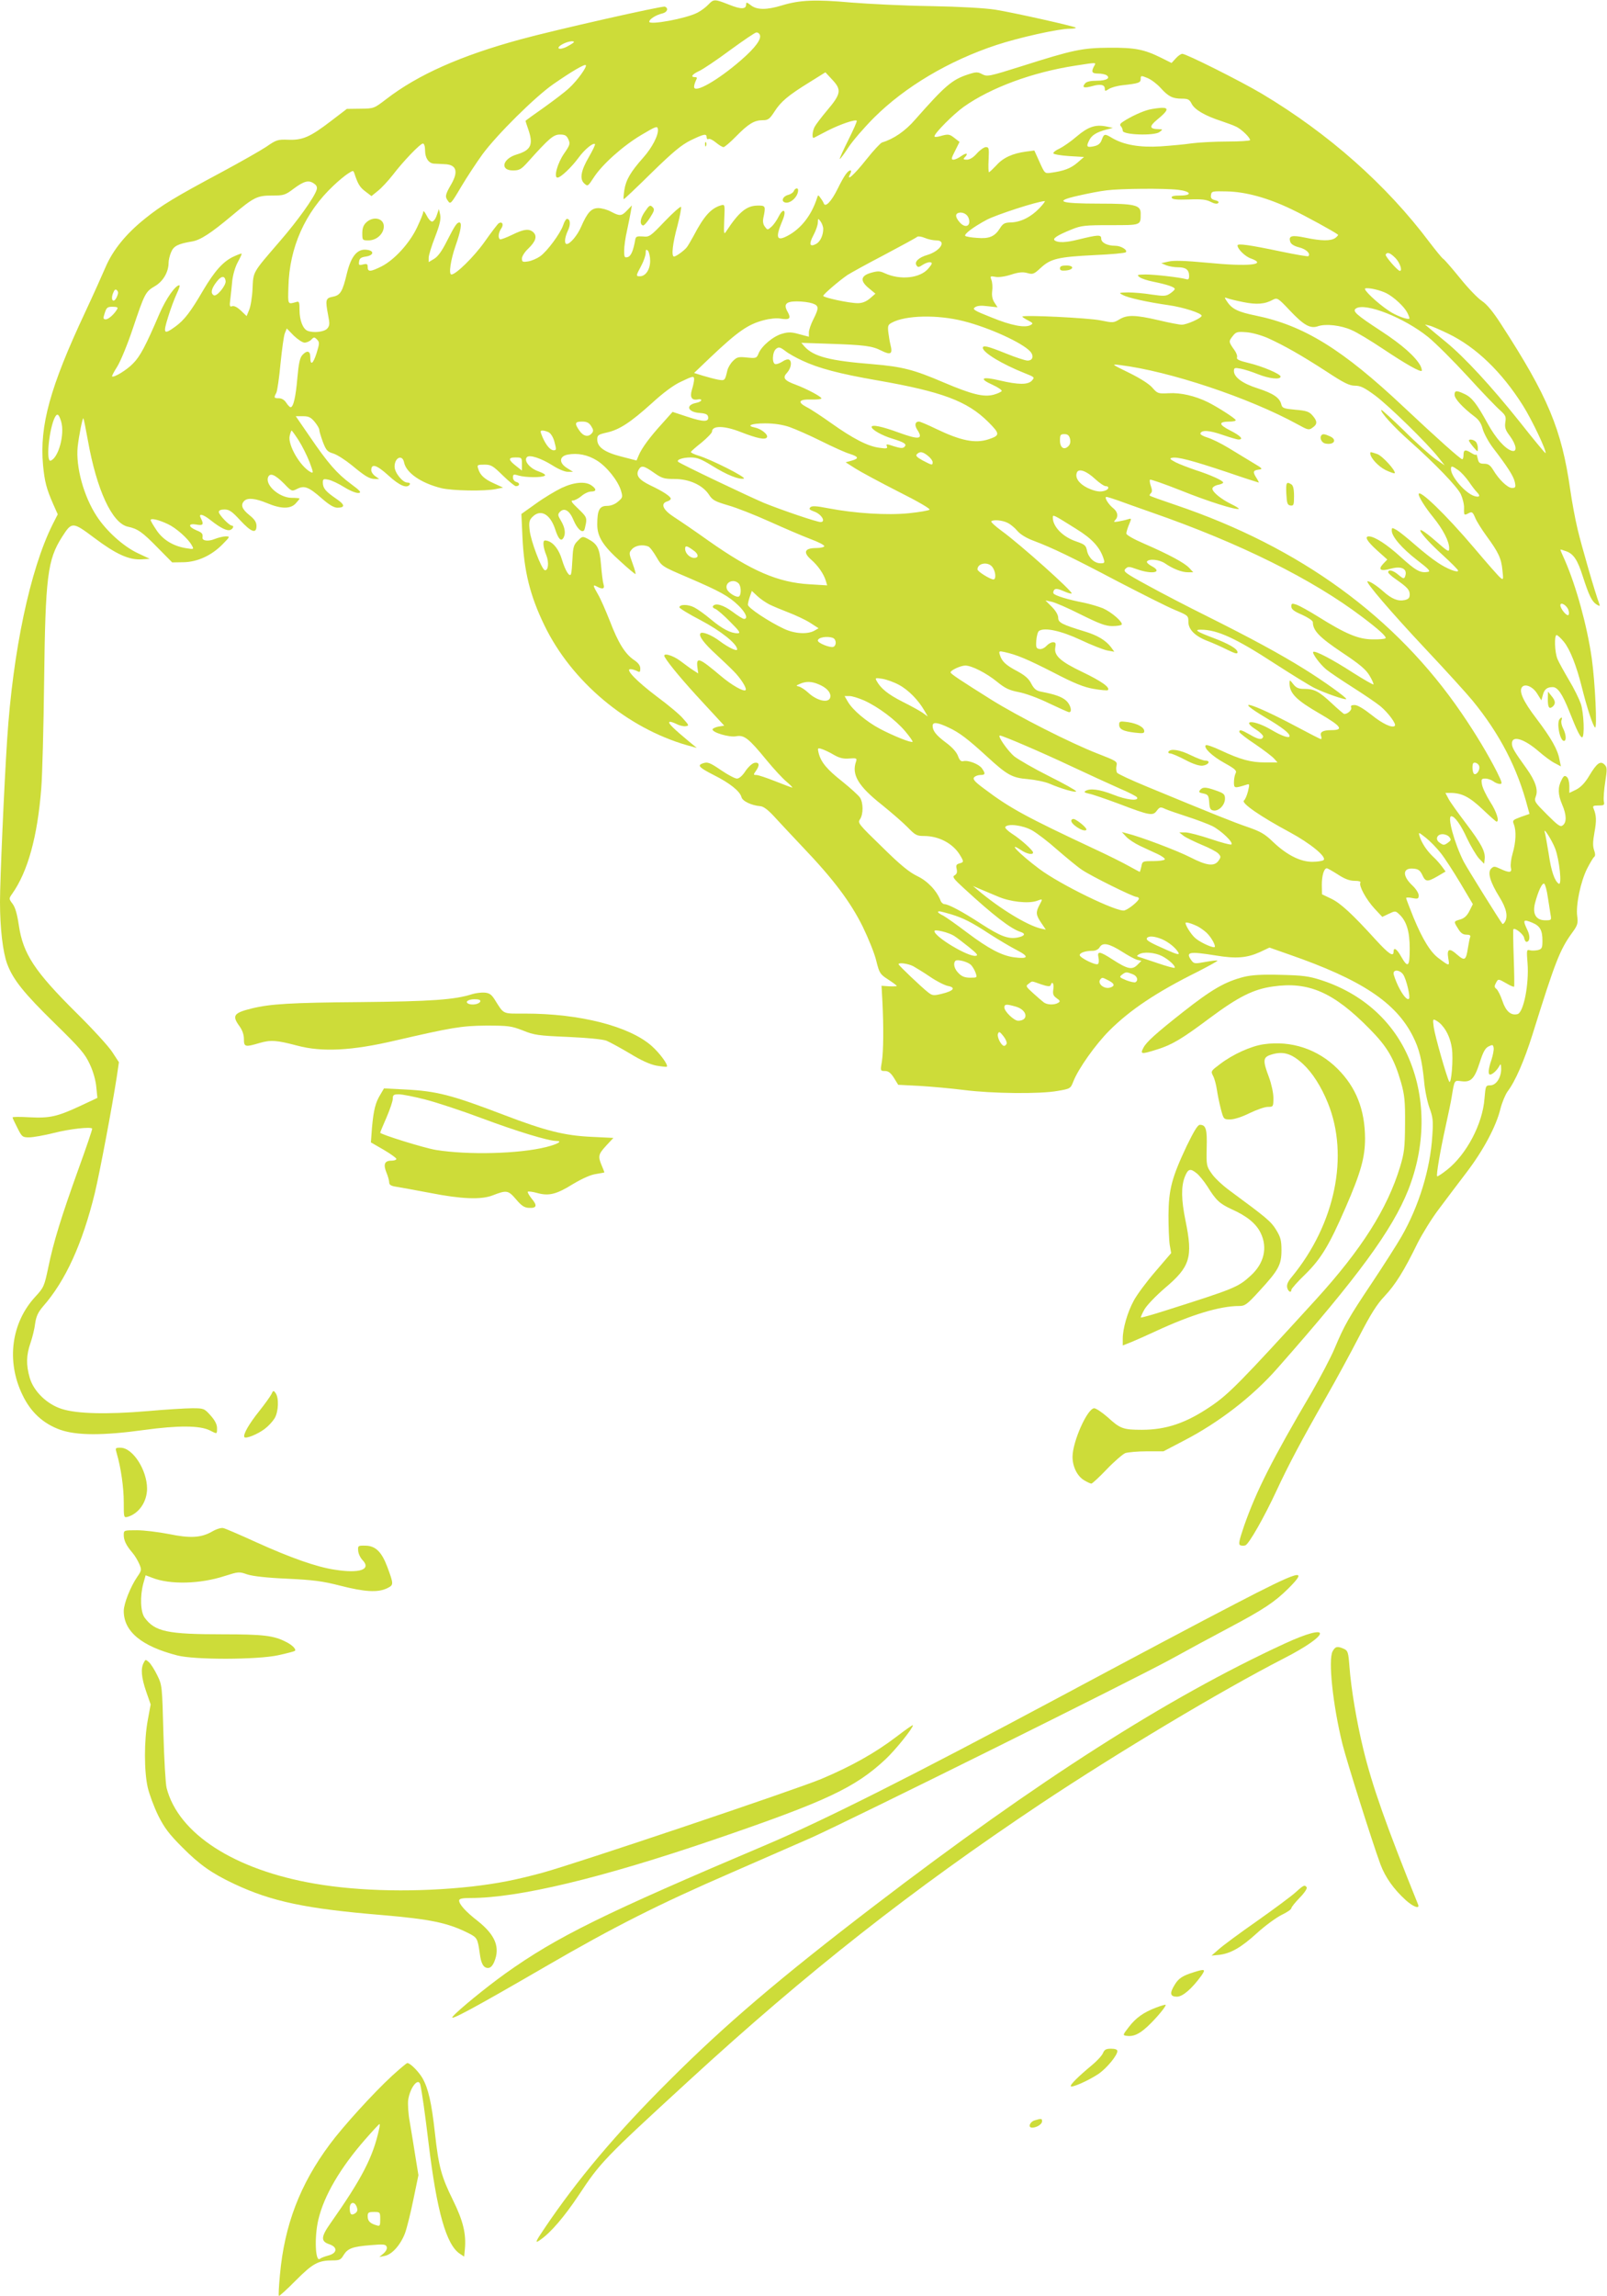 <?xml version="1.0" standalone="no"?>
<!DOCTYPE svg PUBLIC "-//W3C//DTD SVG 20010904//EN"
 "http://www.w3.org/TR/2001/REC-SVG-20010904/DTD/svg10.dtd">
<svg version="1.0" xmlns="http://www.w3.org/2000/svg"
 width="896pt" height="1280pt" viewBox="0 0 896 1280"
 preserveAspectRatio="xMidYMid meet">
<g transform="translate(0,1280) scale(0.1,-0.1)"
fill="#cddc39" stroke="none">
<path d="M3949 12774 c-13 -14 -41 -35 -61 -45 -64 -33 -268 -70 -268 -50 0
14 38 38 73 46 28 7 36 29 14 38 -15 5 -617 -131 -803 -182 -335 -91 -575
-198 -751 -334 -68 -52 -68 -52 -143 -53 l-76 -1 -89 -68 c-116 -89 -158 -107
-238 -104 -58 2 -66 0 -122 -39 -33 -22 -146 -86 -250 -142 -256 -137 -333
-183 -427 -259 -105 -84 -178 -174 -219 -269 -18 -42 -69 -156 -114 -252 -196
-418 -255 -632 -235 -853 9 -93 19 -131 57 -218 l25 -56 -30 -59 c-124 -250
-220 -702 -252 -1194 -17 -259 -40 -789 -40 -907 0 -148 16 -281 40 -346 33
-88 93 -163 266 -332 142 -139 168 -169 195 -228 19 -40 33 -91 36 -127 l6
-60 -96 -45 c-127 -59 -169 -69 -283 -63 -52 3 -94 3 -94 -1 0 -3 12 -29 27
-58 25 -50 28 -53 65 -53 22 0 84 11 140 25 86 22 203 35 212 24 2 -2 -32
-103 -76 -224 -97 -270 -140 -409 -169 -551 -22 -104 -25 -111 -71 -161 -135
-145 -164 -360 -73 -548 46 -97 116 -161 211 -195 92 -32 236 -33 468 -1 190
26 310 25 365 -2 43 -22 41 -22 41 13 0 20 -12 43 -36 70 -35 39 -38 40 -102
40 -36 0 -149 -7 -251 -16 -224 -19 -391 -15 -476 12 -83 26 -157 98 -179 173
-21 72 -20 126 4 195 11 32 23 81 26 109 6 40 16 62 45 96 124 141 219 349
288 632 28 118 95 472 122 646 l12 82 -38 58 c-21 32 -109 128 -196 214 -237
235 -300 331 -324 491 -9 61 -20 101 -35 120 -21 28 -21 29 -2 56 87 123 141
318 162 587 6 72 13 339 16 595 7 587 19 680 100 807 55 86 58 86 182 -7 120
-90 192 -122 261 -118 l46 3 -68 32 c-80 38 -174 123 -228 206 -73 112 -117
275 -106 386 7 62 27 164 32 159 2 -2 13 -57 25 -123 49 -276 135 -462 223
-481 54 -11 81 -30 165 -116 l82 -83 62 1 c78 1 157 37 219 100 42 43 43 44
17 44 -14 0 -42 -7 -62 -15 -34 -14 -69 -10 -67 8 3 22 -2 28 -34 41 -47 20
-47 40 0 32 37 -7 43 0 25 35 -16 30 11 24 56 -12 53 -42 90 -60 108 -53 16 6
22 24 9 24 -15 0 -73 61 -73 76 0 9 11 14 32 14 26 0 42 -11 87 -60 62 -67 91
-77 91 -32 0 21 -10 37 -40 61 -41 33 -50 57 -28 79 19 19 63 14 128 -13 76
-32 129 -33 158 -2 12 13 22 25 22 28 0 2 -20 4 -45 4 -66 1 -145 68 -131 113
10 29 38 18 90 -34 42 -44 43 -44 73 -29 40 20 64 11 138 -54 40 -35 67 -51
86 -51 45 0 43 17 -8 51 -58 40 -72 57 -73 88 0 21 3 23 31 17 17 -3 57 -22
89 -42 32 -20 68 -34 79 -32 18 2 10 12 -43 51 -77 57 -128 115 -230 265 l-77
112 39 0 c33 0 45 -6 66 -31 14 -17 26 -37 26 -44 0 -8 9 -38 20 -68 18 -47
25 -55 58 -65 21 -6 67 -36 103 -65 76 -63 99 -77 131 -77 l22 0 -22 16 c-12
8 -22 23 -22 33 0 39 30 30 95 -29 63 -58 105 -75 120 -50 3 6 -3 10 -14 10
-26 0 -71 55 -71 89 0 51 44 70 53 23 12 -58 95 -115 207 -143 62 -15 244 -18
305 -5 l40 8 -50 23 c-54 24 -79 47 -89 83 -7 20 -4 22 35 22 37 0 47 -6 102
-60 34 -33 67 -60 73 -60 22 0 25 17 4 23 -12 3 -20 14 -20 25 0 18 3 20 32
11 39 -11 128 -12 145 -1 8 5 -6 14 -36 25 -49 17 -82 60 -63 79 15 15 80 -7
142 -46 31 -20 68 -36 85 -36 l30 0 -32 20 c-48 29 -46 67 3 76 54 10 111 -1
162 -33 55 -34 117 -112 134 -167 11 -37 10 -40 -16 -62 -17 -15 -40 -24 -62
-24 -42 0 -54 -24 -54 -104 0 -68 32 -119 132 -208 41 -38 78 -68 81 -68 3 0
-4 27 -16 59 -21 58 -21 60 -3 80 19 21 59 27 90 15 9 -3 29 -30 46 -59 30
-52 30 -52 175 -114 179 -77 227 -103 282 -156 41 -40 56 -75 31 -75 -6 0 -35
18 -64 40 -51 38 -96 51 -109 31 -3 -5 3 -12 13 -15 9 -3 47 -35 82 -71 55
-55 61 -65 42 -65 -38 0 -84 24 -148 77 -33 28 -75 58 -93 67 -34 18 -81 18
-83 1 -1 -5 52 -38 118 -72 112 -59 204 -132 204 -163 0 -13 -50 11 -98 47
-45 34 -99 55 -107 42 -10 -15 21 -56 89 -118 33 -31 78 -73 98 -94 38 -38 74
-95 65 -104 -11 -10 -78 28 -138 79 -120 101 -137 108 -131 51 l5 -37 -28 18
c-16 10 -48 34 -72 52 -44 33 -102 48 -87 22 23 -40 106 -139 212 -253 l120
-130 -31 -5 c-17 -3 -32 -10 -34 -15 -5 -17 93 -47 132 -39 44 8 69 -11 168
-132 41 -50 92 -105 113 -122 21 -18 35 -32 31 -32 -4 0 -46 16 -94 35 -48 19
-95 35 -106 35 -17 0 -17 2 -3 22 23 32 20 50 -6 46 -13 -2 -34 -21 -51 -45
-17 -27 -36 -43 -48 -43 -11 0 -49 20 -86 45 -66 45 -78 50 -107 39 -29 -11
-17 -23 63 -64 90 -45 146 -90 155 -123 5 -23 57 -47 106 -51 16 -1 42 -20 75
-56 28 -30 99 -107 159 -170 174 -182 268 -308 336 -445 32 -66 67 -152 76
-192 17 -68 21 -74 66 -103 26 -17 48 -33 48 -36 0 -2 -19 -3 -42 -2 l-43 3 5
-90 c7 -138 6 -274 -3 -332 -9 -52 -9 -53 17 -53 19 0 32 -10 50 -38 l24 -39
119 -6 c65 -4 177 -14 248 -23 158 -20 424 -23 522 -5 71 12 72 13 88 54 28
71 124 206 200 282 116 116 264 215 494 329 62 32 111 59 109 61 -2 3 -33 -1
-67 -7 -58 -11 -64 -10 -77 7 -36 49 -16 53 134 29 114 -19 174 -14 247 19
l53 25 108 -38 c404 -140 598 -268 693 -459 34 -68 49 -129 61 -246 4 -50 18
-117 30 -150 19 -52 22 -72 16 -155 -11 -187 -75 -394 -172 -563 -26 -45 -100
-161 -164 -257 -131 -196 -154 -236 -209 -367 -21 -50 -79 -160 -128 -245
-220 -374 -308 -548 -377 -745 -28 -83 -32 -102 -20 -107 8 -3 20 -3 28 0 20
8 105 157 174 306 67 144 137 276 275 518 55 96 138 249 185 340 64 124 99
180 142 225 60 64 108 140 184 296 27 53 80 139 119 190 39 52 108 144 154
204 93 122 165 256 189 355 9 35 27 78 39 95 44 58 93 171 140 320 126 404
152 471 221 566 30 41 33 52 28 91 -9 62 19 194 55 266 17 33 35 63 40 66 6 4
6 18 -1 37 -8 23 -7 49 2 99 12 65 11 95 -5 133 -6 14 -2 17 28 17 31 0 34 2
29 25 -2 14 1 62 8 106 11 72 11 82 -4 97 -23 23 -43 8 -85 -62 -23 -39 -46
-63 -72 -77 l-39 -19 0 39 c0 21 -6 44 -14 50 -12 10 -18 7 -30 -18 -21 -40
-20 -80 4 -136 24 -56 26 -98 4 -115 -13 -12 -26 -3 -88 59 -70 70 -73 74 -63
102 14 36 -2 85 -51 154 -72 100 -82 118 -82 141 0 47 68 26 150 -45 30 -26
70 -56 89 -65 l34 -18 -8 38 c-10 56 -45 118 -129 229 -75 98 -100 155 -78
177 18 18 60 -1 83 -39 l23 -37 8 29 c8 32 23 45 55 45 28 0 54 -38 93 -136
43 -109 61 -144 71 -144 15 0 10 136 -7 187 -9 26 -38 86 -66 132 -27 46 -56
98 -64 117 -16 37 -19 134 -5 134 5 0 23 -16 40 -37 34 -41 71 -134 101 -255
28 -112 60 -211 73 -223 13 -14 1 249 -18 385 -26 182 -87 403 -150 547 -14
30 -25 57 -25 59 0 2 14 -2 30 -8 43 -14 66 -49 95 -141 34 -105 50 -139 76
-156 20 -12 21 -11 15 6 -20 50 -98 320 -120 413 -14 58 -32 157 -41 220 -48
337 -124 520 -387 925 -43 67 -78 109 -105 127 -23 15 -78 72 -122 127 -45 55
-87 104 -94 108 -7 4 -41 46 -77 93 -240 320 -563 606 -935 828 -118 70 -421
222 -443 222 -7 0 -24 -11 -36 -25 l-24 -26 -58 29 c-95 47 -146 57 -289 56
-151 -1 -203 -12 -489 -103 -181 -57 -191 -59 -219 -45 -26 14 -34 14 -80 -1
-89 -29 -128 -63 -294 -251 -56 -65 -121 -109 -185 -128 -9 -3 -48 -45 -87
-94 -67 -85 -116 -129 -91 -82 6 11 7 20 2 20 -15 0 -35 -28 -72 -103 -34 -69
-68 -105 -77 -81 -2 6 -10 20 -18 30 -13 19 -14 19 -20 -1 -31 -96 -90 -171
-165 -210 -61 -32 -68 -10 -26 89 23 55 4 71 -22 20 -11 -22 -29 -48 -41 -58
-21 -19 -22 -19 -36 0 -10 12 -13 29 -9 49 14 67 13 70 -34 69 -60 -1 -103
-37 -172 -142 -14 -22 -15 -17 -12 63 4 87 4 87 -20 80 -55 -17 -94 -61 -151
-170 -15 -27 -32 -57 -39 -65 -16 -19 -59 -50 -70 -50 -16 0 -8 73 19 171 14
54 23 102 20 106 -4 3 -45 -33 -91 -81 -80 -84 -86 -88 -122 -84 -32 2 -39 0
-42 -17 -11 -63 -24 -93 -42 -98 -18 -5 -20 0 -20 36 0 23 7 74 16 112 8 39
18 86 21 105 l6 35 -26 -27 c-31 -33 -41 -34 -90 -8 -20 11 -52 20 -71 20 -39
0 -61 -24 -96 -104 -20 -47 -61 -96 -80 -96 -15 0 -12 35 6 74 17 34 14 66 -5
66 -5 0 -15 -16 -21 -35 -15 -45 -89 -146 -129 -174 -17 -12 -47 -25 -66 -28
-31 -5 -35 -3 -35 16 0 12 15 36 34 54 42 40 52 69 31 91 -24 23 -53 20 -120
-13 -33 -16 -63 -27 -67 -25 -13 8 -9 38 7 61 15 22 5 41 -15 28 -5 -3 -41
-50 -79 -104 -59 -83 -159 -181 -184 -181 -17 0 -4 83 23 160 30 86 37 130 21
130 -14 0 -26 -19 -70 -105 -27 -54 -50 -86 -71 -98 l-30 -18 0 24 c0 14 16
66 36 117 27 70 33 100 28 124 l-7 31 -12 -35 c-6 -19 -18 -35 -26 -35 -8 0
-22 16 -31 35 -10 19 -18 28 -18 20 0 -9 -16 -48 -35 -88 -42 -89 -127 -181
-198 -217 -62 -31 -77 -31 -77 -4 0 18 -4 20 -26 15 -22 -6 -25 -4 -22 16 2
18 11 24 38 28 46 7 48 34 2 38 -50 5 -84 -36 -107 -128 -25 -106 -37 -126
-80 -134 -40 -8 -42 -17 -25 -106 9 -45 8 -56 -6 -72 -17 -18 -75 -25 -109
-12 -26 10 -45 59 -45 115 0 44 -2 51 -17 46 -50 -14 -48 -18 -45 84 5 219 93
416 251 564 29 28 66 58 82 68 28 18 29 18 35 0 19 -58 30 -77 61 -100 l34
-26 37 30 c20 16 57 56 82 88 58 76 153 175 168 175 7 0 12 -16 12 -39 0 -41
19 -70 48 -73 9 0 36 -2 60 -3 66 -2 79 -39 39 -110 -35 -60 -37 -71 -20 -94
14 -21 17 -19 73 76 32 54 86 136 120 183 81 110 293 320 395 391 101 70 174
113 181 106 9 -8 -48 -87 -93 -128 -21 -20 -84 -68 -140 -108 -57 -40 -103
-73 -103 -75 0 -2 7 -23 15 -46 30 -86 16 -117 -64 -141 -80 -24 -95 -89 -21
-89 36 0 46 6 83 47 120 134 143 153 179 153 28 0 37 -5 47 -27 11 -24 9 -31
-24 -79 -37 -53 -59 -134 -37 -134 18 0 78 57 117 110 34 47 82 86 92 77 3 -3
-12 -34 -32 -69 -46 -78 -55 -126 -27 -151 19 -17 20 -16 52 33 46 72 163 177
266 238 81 48 89 51 92 33 5 -32 -31 -103 -82 -160 -70 -79 -96 -123 -105
-180 -4 -28 -6 -51 -3 -51 3 0 73 66 156 148 120 117 165 154 217 180 75 36
89 39 89 16 0 -8 5 -12 10 -9 6 4 24 -5 41 -19 17 -14 36 -26 43 -26 6 0 38
27 71 61 69 70 101 89 148 89 29 0 38 6 65 48 36 56 76 90 196 164 l88 55 40
-43 c51 -55 47 -78 -31 -170 -32 -38 -63 -79 -69 -91 -13 -24 -16 -67 -4 -61
4 2 39 20 77 40 69 35 153 64 162 55 2 -3 -19 -51 -47 -107 -28 -56 -50 -104
-48 -106 2 -2 24 27 48 64 24 37 89 112 144 167 172 171 415 316 681 404 127
42 347 91 410 91 21 0 36 3 33 6 -9 8 -343 83 -448 100 -59 9 -195 17 -360 20
-146 2 -346 12 -445 20 -199 18 -287 14 -385 -16 -85 -26 -140 -26 -174 1 -22
17 -26 18 -26 4 0 -27 -28 -28 -95 -1 -81 32 -86 32 -116 0z m286 -165 c15
-23 -22 -74 -104 -145 -130 -113 -261 -187 -261 -148 0 9 5 24 10 35 8 15 7
19 -5 19 -27 0 -16 16 23 34 20 9 98 61 172 116 74 54 140 99 147 99 6 1 15
-4 18 -10z m-1035 -44 c0 -2 -18 -14 -39 -25 -45 -23 -67 -9 -24 14 27 15 63
21 63 11z m2900 -134 c-17 -32 -12 -41 23 -41 17 0 38 -4 46 -9 25 -16 0 -31
-53 -31 -36 0 -58 -5 -66 -15 -19 -23 -7 -28 40 -15 47 13 70 8 70 -15 0 -14
3 -14 23 -1 12 8 47 18 77 21 90 10 100 14 100 35 0 19 2 20 38 5 20 -8 53
-33 72 -54 44 -49 68 -61 119 -61 35 0 43 -4 56 -30 17 -32 75 -66 165 -95 30
-10 68 -24 84 -32 30 -15 76 -60 76 -74 0 -4 -57 -8 -128 -8 -70 0 -159 -5
-197 -10 -39 -6 -117 -13 -175 -17 -114 -7 -203 8 -268 46 -43 26 -46 25 -59
-9 -7 -21 -20 -31 -42 -36 -41 -9 -46 -3 -29 31 14 30 41 47 98 62 l35 9 -37
8 c-60 12 -100 -1 -164 -55 -32 -28 -76 -58 -96 -68 -21 -9 -36 -21 -35 -27 2
-5 41 -12 87 -15 l84 -5 -37 -32 c-36 -31 -74 -46 -147 -56 -35 -5 -35 -4 -64
60 l-29 64 -46 -6 c-75 -10 -128 -34 -165 -76 -20 -21 -39 -39 -42 -39 -3 0
-4 32 -2 70 3 63 2 70 -15 70 -10 0 -33 -16 -50 -35 -20 -23 -40 -35 -56 -35
-19 0 -22 3 -13 12 23 23 12 29 -17 9 -16 -12 -36 -21 -45 -21 -14 0 -12 8 9
49 l25 50 -26 20 c-30 24 -36 25 -82 12 -17 -5 -32 -6 -32 -1 0 17 105 123
164 165 150 106 381 192 621 229 123 19 118 19 105 -3z m-4347 -656 c13 -9 17
-20 12 -34 -13 -42 -106 -172 -204 -285 -156 -181 -148 -168 -153 -266 -2 -47
-11 -100 -19 -118 l-14 -34 -32 31 c-21 19 -38 28 -49 24 -13 -5 -15 1 -10 38
3 24 8 71 11 104 4 35 17 79 31 104 13 24 23 45 21 47 -1 2 -20 -5 -42 -15
-60 -27 -108 -81 -172 -189 -70 -120 -105 -166 -156 -203 -64 -46 -69 -40 -40
53 14 46 36 104 48 130 13 27 20 48 15 48 -22 0 -74 -74 -111 -159 -77 -180
-108 -238 -147 -277 -34 -36 -108 -81 -117 -72 -2 2 11 27 29 55 18 29 57 123
86 210 67 199 71 207 124 238 46 27 76 79 76 131 0 13 6 40 14 58 14 35 39 47
117 60 47 8 105 46 222 144 123 103 140 112 225 112 64 0 72 2 122 40 57 42
83 48 113 25z m4816 -33 c73 -9 81 -32 11 -32 -37 0 -50 -4 -47 -12 3 -10 28
-12 94 -10 70 3 98 0 123 -13 21 -11 36 -13 42 -7 6 6 0 12 -17 16 -20 5 -26
12 -23 29 3 21 7 22 88 20 105 -2 229 -36 360 -99 78 -37 240 -126 260 -142 3
-2 -4 -10 -14 -18 -25 -18 -77 -18 -167 1 -77 16 -96 11 -85 -23 4 -13 22 -24
50 -31 39 -10 65 -35 51 -49 -3 -3 -71 9 -153 26 -176 37 -242 46 -242 34 0
-20 42 -62 75 -73 95 -35 -15 -46 -239 -24 -127 12 -193 14 -221 7 l-40 -9 28
-12 c16 -6 45 -11 66 -11 43 0 61 -14 61 -48 0 -18 -4 -22 -17 -18 -35 10
-175 26 -226 26 -47 -1 -50 -2 -33 -15 10 -8 44 -19 75 -25 78 -16 121 -30
121 -41 0 -4 -12 -16 -26 -25 -22 -15 -34 -16 -102 -6 -42 7 -102 12 -132 12
-52 -1 -54 -2 -30 -14 28 -16 136 -40 255 -57 84 -12 185 -45 185 -59 0 -13
-83 -50 -111 -50 -13 0 -71 11 -129 25 -129 30 -175 31 -218 5 -33 -20 -37
-20 -105 -6 -67 14 -437 32 -437 21 0 -2 14 -12 32 -21 28 -15 30 -17 14 -26
-31 -17 -107 -3 -219 43 -96 38 -107 45 -91 56 12 9 34 11 72 6 l54 -6 -17 26
c-12 18 -16 39 -13 64 3 21 1 49 -4 62 -8 22 -7 23 21 18 18 -4 54 1 88 12 43
14 66 16 91 9 31 -9 37 -6 75 29 55 51 97 61 299 71 92 4 171 11 175 16 12 12
-27 36 -58 36 -45 0 -79 17 -79 40 0 23 -17 22 -131 -6 -64 -16 -108 -18 -127
-5 -17 10 11 29 93 62 54 22 75 24 217 24 173 0 168 -2 168 66 0 46 -34 54
-230 54 -223 0 -257 13 -119 44 52 12 123 26 159 30 78 10 324 12 399 3z
m-774 -103 c-48 -50 -106 -78 -160 -79 -34 -1 -43 -6 -60 -33 -29 -46 -60 -59
-128 -53 -32 2 -61 7 -65 11 -9 9 45 50 120 90 53 28 280 102 323 104 5 1 -9
-18 -30 -40z m-395 -53 c17 -46 -18 -63 -51 -23 -22 26 -24 44 -6 50 22 7 48
-5 57 -27z m-810 -62 c0 -36 -17 -72 -40 -84 -36 -19 -41 -1 -15 48 14 26 25
58 25 72 1 24 1 24 15 6 8 -11 15 -30 15 -42z m630 -64 c60 0 24 -59 -49 -81
-49 -14 -74 -39 -61 -58 7 -12 13 -12 35 3 14 9 33 16 42 14 13 -2 11 -9 -11
-35 -46 -54 -156 -66 -243 -26 -28 13 -39 13 -78 2 -57 -17 -61 -45 -9 -87
l35 -29 -31 -27 c-22 -18 -43 -26 -68 -26 -47 0 -192 31 -192 41 0 8 87 83
135 116 17 11 109 62 205 112 96 51 179 96 184 101 4 4 23 2 42 -6 18 -8 47
-14 64 -14z m-1595 -114 c0 -48 -25 -86 -57 -86 -23 0 -23 2 7 58 14 26 25 58
25 71 0 20 3 23 13 13 6 -7 12 -33 12 -56z m4156 15 c24 -25 40 -71 24 -71
-12 0 -84 83 -79 91 9 16 25 10 55 -20z m-6523 -127 c4 -24 -50 -90 -66 -80
-19 11 -14 36 14 73 27 36 47 39 52 7z m6473 -69 c42 -22 98 -74 115 -107 9
-17 14 -32 12 -34 -9 -8 -78 18 -115 44 -66 44 -145 120 -131 124 18 6 84 -9
119 -27z m-7080 -21 c-17 -37 -36 -18 -21 21 8 21 14 25 22 17 9 -9 8 -18 -1
-38z m6281 -28 c75 -15 120 -12 167 14 22 11 28 8 90 -58 81 -86 117 -106 161
-90 42 14 127 5 186 -22 27 -11 105 -58 174 -104 130 -87 209 -131 217 -123 2
3 -1 15 -7 28 -28 51 -102 117 -220 194 -139 91 -162 111 -139 126 53 33 268
-52 401 -159 42 -34 142 -134 222 -221 80 -88 162 -173 181 -189 30 -27 33
-35 28 -66 -4 -29 0 -43 26 -77 36 -50 42 -90 11 -82 -37 10 -90 69 -136 153
-60 109 -87 145 -129 164 -44 21 -55 20 -55 -5 0 -22 47 -72 110 -120 25 -18
39 -39 47 -71 7 -24 32 -71 57 -104 83 -108 115 -159 122 -191 6 -29 4 -33
-16 -33 -24 0 -73 47 -105 101 -16 26 -27 34 -50 34 -25 0 -31 5 -36 30 -4 17
-7 26 -8 21 0 -4 -12 -1 -26 8 -34 22 -45 20 -45 -9 0 -14 -3 -25 -7 -25 -10
0 -143 119 -326 291 -342 322 -557 455 -826 510 -98 20 -132 36 -160 79 -15
22 -15 24 1 18 9 -4 50 -14 90 -22z m-2403 -7 c38 -13 38 -25 6 -89 -14 -27
-25 -60 -25 -73 l0 -24 -53 14 c-42 12 -61 13 -95 3 -49 -13 -114 -67 -132
-109 -11 -28 -14 -29 -65 -24 -48 5 -56 3 -79 -20 -14 -14 -28 -38 -31 -54
-13 -55 -13 -56 -53 -49 -20 4 -58 14 -84 22 l-48 15 90 86 c153 145 210 185
298 208 33 9 73 13 94 9 50 -8 60 0 41 35 -26 44 -13 61 50 61 30 0 68 -5 86
-11z m-3875 -31 c-16 -29 -49 -58 -64 -58 -15 0 -16 5 -6 35 10 31 15 35 44
35 24 0 31 -4 26 -12z m4718 -68 c143 -36 327 -120 372 -169 22 -25 15 -51
-15 -51 -12 0 -67 18 -121 40 -102 41 -128 47 -128 31 0 -26 107 -91 233 -141
55 -22 57 -23 41 -41 -22 -25 -76 -24 -179 0 -100 24 -121 12 -41 -24 31 -14
54 -30 51 -35 -3 -5 -23 -14 -44 -20 -56 -15 -121 1 -279 68 -168 72 -231 88
-397 102 -238 19 -328 42 -379 98 l-18 21 149 -5 c205 -7 245 -12 298 -39 52
-26 63 -18 50 33 -4 15 -9 46 -12 69 -4 36 -2 43 19 54 76 42 255 46 400 9z
m2703 -70 c155 -75 298 -213 416 -400 50 -79 135 -258 126 -266 -1 -2 -67 77
-144 175 -159 199 -306 358 -409 443 -38 31 -80 66 -94 78 l-25 21 25 -6 c14
-3 61 -24 105 -45z m-6377 -50 c11 0 28 7 37 16 15 16 18 16 33 1 14 -15 14
-21 -3 -76 -20 -62 -35 -71 -35 -20 0 34 -19 38 -45 9 -13 -15 -20 -47 -27
-127 -9 -105 -22 -163 -38 -163 -4 0 -15 11 -24 25 -10 16 -26 25 -41 25 -28
0 -29 3 -14 31 5 11 16 84 23 162 8 78 18 154 24 169 l11 27 39 -40 c22 -21
49 -39 60 -39z m5372 25 c90 -41 184 -94 326 -186 97 -64 128 -79 159 -79 31
0 53 -11 114 -56 77 -58 288 -264 351 -344 l35 -44 -50 34 c-27 19 -106 89
-174 157 -69 67 -127 120 -129 118 -9 -9 69 -95 156 -172 145 -129 267 -256
287 -298 10 -22 19 -57 18 -77 -1 -42 0 -42 27 -28 17 9 22 5 35 -26 8 -20 37
-66 64 -103 66 -90 82 -124 88 -190 6 -53 5 -55 -12 -41 -10 8 -76 83 -146
166 -156 184 -309 332 -309 299 0 -15 36 -73 80 -127 56 -69 90 -135 90 -174
0 -24 -5 -21 -76 41 -136 118 -99 47 41 -80 47 -43 85 -81 85 -86 0 -14 -63
10 -114 45 -28 18 -85 63 -126 99 -41 36 -87 73 -102 82 -27 15 -28 15 -28 -3
0 -33 56 -98 141 -164 68 -52 78 -64 59 -66 -42 -7 -67 8 -151 84 -77 70 -144
113 -176 114 -27 0 -11 -27 44 -77 l58 -52 -23 -24 c-31 -33 -14 -43 43 -27
61 17 95 -2 79 -44 -5 -14 -11 -12 -36 9 -30 26 -58 33 -58 15 0 -5 19 -23 43
-39 64 -45 77 -59 77 -85 0 -19 -7 -26 -28 -31 -37 -8 -72 6 -119 48 -36 32
-74 57 -88 57 -17 0 135 -177 321 -375 114 -121 232 -251 264 -290 153 -187
251 -377 308 -596 l10 -36 -49 -17 c-45 -17 -47 -19 -38 -42 14 -37 11 -99 -7
-161 -9 -30 -13 -65 -10 -79 8 -29 -8 -31 -59 -7 -32 15 -37 15 -51 1 -21 -21
-6 -74 46 -158 40 -64 49 -110 30 -140 -5 -8 -11 -12 -13 -10 -13 15 -198 312
-216 347 -52 103 -93 253 -69 253 19 0 53 -47 88 -124 21 -44 51 -94 66 -111
l29 -30 3 26 c5 42 -19 86 -105 200 -44 58 -88 119 -97 137 l-17 32 28 0 c63
0 106 -22 179 -91 40 -38 75 -69 78 -69 18 0 0 56 -35 110 -22 35 -43 78 -46
97 -5 30 -3 33 19 33 13 0 33 -7 44 -15 10 -8 27 -15 37 -15 15 0 12 9 -17 68
-49 96 -118 212 -197 327 -366 536 -900 925 -1594 1160 -77 26 -142 49 -144
52 -3 2 0 8 6 14 8 8 7 19 0 39 -6 16 -8 32 -5 36 4 3 81 -24 172 -60 151 -61
313 -112 323 -102 2 2 -17 14 -42 26 -57 28 -105 67 -105 86 0 8 13 17 30 21
17 3 30 9 30 13 0 11 -71 43 -155 70 -38 13 -88 32 -110 43 -32 17 -36 22 -20
25 30 7 115 -16 304 -79 96 -33 177 -59 179 -59 2 0 -3 11 -12 25 -22 34 -20
43 11 47 26 3 24 6 -32 39 -33 20 -94 57 -135 82 -41 25 -94 51 -118 58 -23 7
-41 17 -39 23 7 20 48 18 123 -8 41 -14 81 -26 89 -26 32 0 12 21 -47 51 -65
33 -65 49 0 49 17 0 32 3 32 8 0 8 -97 71 -155 100 -71 35 -152 54 -218 50
-60 -3 -63 -2 -92 31 -18 21 -69 53 -130 83 -100 49 -100 49 -50 43 275 -34
719 -182 989 -330 58 -32 64 -34 84 -19 28 19 28 36 0 68 -19 22 -35 27 -96
32 -64 6 -73 9 -78 30 -9 37 -45 61 -131 89 -85 27 -133 62 -133 97 0 18 4 19
37 13 21 -4 65 -18 97 -31 62 -25 126 -32 126 -13 0 14 -100 57 -180 76 -50
12 -67 20 -63 30 3 8 -3 26 -14 41 -33 46 -33 49 -11 77 19 25 26 27 77 23 32
-2 84 -17 121 -33z m-2597 -125 c91 -43 209 -74 417 -110 361 -63 502 -115
619 -231 68 -68 68 -76 2 -98 -74 -24 -154 -8 -293 59 -45 22 -88 40 -94 40
-22 0 -26 -20 -10 -45 35 -54 12 -58 -101 -17 -95 35 -153 47 -153 32 0 -15
58 -48 115 -65 68 -21 83 -31 68 -46 -9 -9 -22 -8 -58 3 -41 14 -46 14 -40 0
5 -12 -2 -14 -42 -8 -64 8 -147 51 -268 137 -55 39 -117 80 -138 90 -53 28
-43 44 27 42 31 -1 56 2 56 6 0 10 -81 53 -142 76 -66 24 -77 39 -49 68 22 25
28 62 11 72 -6 4 -22 0 -35 -9 -13 -9 -31 -16 -40 -16 -22 0 -20 69 3 86 14
11 22 9 50 -12 17 -14 60 -38 95 -54z m-603 -106 c0 -9 -5 -34 -12 -56 -13
-43 -1 -62 35 -54 9 2 17 0 17 -5 0 -5 -13 -12 -29 -15 -60 -12 -47 -51 19
-56 33 -2 46 -8 48 -21 6 -30 -25 -30 -113 -1 l-85 28 -57 -64 c-68 -74 -116
-139 -132 -179 l-12 -28 -85 22 c-94 24 -134 53 -134 95 0 24 5 28 54 39 70
16 130 55 250 163 62 57 121 101 160 119 71 34 76 35 76 13z m-3529 -234 c21
-71 -15 -203 -59 -218 -25 -8 -11 155 19 231 16 37 26 34 40 -13z m2955 -25
c13 -20 14 -28 4 -40 -19 -23 -47 -18 -69 14 -29 41 -26 51 14 51 26 0 39 -6
51 -25z m1105 -5 c34 -12 114 -47 178 -79 64 -32 135 -64 159 -71 50 -16 53
-26 10 -38 l-33 -9 55 -35 c30 -19 138 -77 238 -128 108 -54 180 -96 175 -101
-5 -5 -57 -14 -116 -20 -120 -12 -300 -1 -450 28 -67 13 -90 14 -99 5 -9 -9
-4 -14 20 -23 42 -14 69 -59 37 -59 -21 0 -215 66 -314 106 -83 35 -470 219
-480 230 -11 11 26 24 69 24 37 0 60 -9 120 -46 82 -51 149 -78 177 -72 20 5
-186 109 -255 129 -23 7 -41 16 -40 20 2 4 29 28 61 53 31 26 57 53 57 60 0
35 69 34 162 -3 90 -35 135 -44 144 -29 9 15 -32 48 -68 55 -50 10 -18 23 58
23 49 0 96 -7 135 -20z m-2735 -76 c19 -30 46 -84 60 -120 22 -59 23 -64 5
-55 -58 32 -127 151 -116 201 4 17 9 30 11 30 2 0 20 -25 40 -56z m1394 46
c11 -6 24 -27 30 -48 13 -48 13 -52 -3 -52 -19 0 -43 29 -62 73 -14 34 -14 37
1 37 8 0 24 -5 34 -10z m2906 -36 c4 -17 1 -31 -9 -41 -24 -24 -47 -9 -47 32
0 31 3 35 25 35 18 0 26 -7 31 -26z m-792 -95 c14 -11 26 -27 26 -35 0 -19 -3
-18 -55 9 -33 18 -41 27 -33 35 17 17 32 15 62 -9z m-2264 -45 l0 -37 -32 25
c-45 35 -46 48 -4 48 35 0 36 -1 36 -36z m736 -49 c44 -31 56 -35 115 -35 81
0 155 -33 191 -86 20 -32 34 -39 108 -61 47 -13 150 -54 230 -90 80 -36 182
-80 227 -97 46 -17 81 -35 79 -41 -1 -5 -22 -10 -46 -10 -64 0 -74 -24 -27
-65 38 -33 70 -79 82 -119 l7 -24 -98 6 c-176 10 -324 74 -564 243 -74 53
-161 112 -192 132 -62 40 -77 75 -38 87 11 3 20 10 20 15 0 13 -47 43 -113 74
-64 31 -83 55 -67 86 15 28 29 25 86 -15z m4485 14 c16 -11 42 -40 59 -64 16
-24 37 -51 46 -60 20 -20 13 -29 -16 -20 -50 16 -130 108 -130 150 0 20 6 19
41 -6z m-2024 -50 c23 -21 49 -39 58 -39 20 0 19 -16 -1 -24 -28 -11 -57 -6
-102 15 -46 23 -69 56 -58 84 9 26 53 11 103 -36z m125 -118 c29 -11 114 -41
188 -67 492 -171 898 -373 1175 -583 93 -70 138 -111 130 -119 -4 -4 -37 -7
-74 -6 -77 1 -146 29 -304 128 -48 30 -101 59 -117 65 -27 9 -30 8 -30 -10 0
-15 15 -27 60 -46 33 -15 60 -33 60 -41 0 -47 36 -84 161 -168 102 -68 134
-95 155 -130 15 -25 24 -47 22 -49 -2 -3 -54 27 -114 65 -116 75 -212 125
-222 116 -7 -8 37 -68 73 -98 17 -14 82 -58 145 -98 63 -40 134 -88 157 -107
43 -36 90 -99 80 -109 -14 -14 -68 11 -130 61 -43 34 -78 55 -94 55 -18 0 -24
-4 -19 -15 4 -13 -20 -35 -39 -35 -3 0 -35 27 -70 60 -72 67 -97 80 -155 80
-30 0 -43 6 -59 26 -20 26 -21 26 -21 5 0 -56 38 -94 170 -170 120 -70 134
-91 62 -91 -46 0 -65 -11 -56 -33 3 -9 3 -17 -1 -17 -4 0 -68 33 -143 73 -245
130 -358 162 -164 46 91 -54 132 -86 132 -102 0 -15 -45 1 -102 35 -95 56
-173 57 -85 1 24 -15 42 -34 40 -40 -7 -19 -26 -16 -74 12 -48 27 -59 30 -59
15 0 -5 39 -36 88 -68 48 -33 96 -69 106 -81 l19 -21 -69 0 c-80 0 -138 16
-247 67 -42 20 -80 33 -84 29 -14 -14 35 -61 104 -99 61 -34 70 -43 62 -58 -5
-10 -9 -32 -9 -50 0 -33 3 -34 67 -14 21 7 21 6 11 -37 -6 -23 -16 -46 -22
-50 -19 -13 91 -89 255 -177 113 -61 207 -137 189 -155 -5 -5 -34 -10 -63 -10
-67 0 -142 38 -218 110 -46 45 -71 59 -140 83 -80 27 -201 76 -564 226 -87 36
-163 71 -167 78 -4 7 -6 24 -3 38 6 24 1 27 -107 69 -149 58 -443 207 -593
301 -172 108 -225 143 -225 151 0 12 57 38 82 38 36 0 118 -42 178 -91 44 -36
68 -47 120 -57 37 -7 109 -33 168 -62 57 -27 108 -50 113 -50 19 0 8 42 -16
64 -24 22 -64 36 -143 51 -25 5 -37 16 -52 44 -13 27 -35 46 -77 69 -65 34
-87 55 -98 91 -7 22 -5 23 27 16 67 -15 123 -38 272 -114 115 -60 170 -82 224
-91 40 -7 75 -10 79 -7 14 15 -36 50 -142 101 -124 59 -160 93 -151 138 4 22
2 28 -13 28 -10 0 -26 -9 -36 -20 -11 -12 -28 -20 -39 -18 -18 3 -21 9 -18 48
2 24 8 48 15 53 31 21 123 1 232 -50 61 -29 128 -55 149 -59 l39 -7 -19 26
c-29 38 -76 66 -146 87 -127 39 -148 49 -148 77 0 15 -14 39 -35 60 l-36 36
33 -7 c18 -3 92 -35 163 -71 105 -52 139 -65 177 -65 26 0 49 4 52 8 8 14 -55
69 -104 91 -25 10 -72 24 -105 31 -89 17 -164 40 -171 52 -3 5 -1 15 5 21 7 7
22 5 51 -8 22 -10 42 -16 45 -13 9 9 -288 275 -392 350 -34 25 -59 48 -56 52
11 11 64 6 92 -9 16 -8 40 -28 54 -45 16 -19 51 -40 89 -54 106 -40 212 -91
468 -226 135 -70 279 -143 321 -160 74 -31 75 -32 75 -67 0 -43 39 -81 112
-108 26 -10 73 -31 105 -47 43 -21 57 -25 57 -14 0 19 -48 47 -135 80 -93 35
-109 46 -70 46 92 0 196 -48 411 -188 93 -60 193 -122 223 -137 54 -27 171
-68 177 -62 6 6 -126 101 -236 169 -135 84 -296 171 -540 293 -107 53 -257
131 -333 173 -125 68 -136 77 -122 91 14 14 20 14 64 -2 87 -31 148 -17 81 18
-17 9 -28 20 -25 25 11 17 69 11 100 -10 45 -31 94 -50 128 -50 l30 0 -22 24
c-27 29 -115 76 -253 136 -58 25 -98 48 -98 56 0 8 7 31 15 50 15 36 15 36 -8
29 -12 -4 -35 -9 -52 -12 -25 -4 -28 -3 -17 8 19 20 14 46 -11 66 -28 22 -52
63 -38 63 6 0 34 -9 63 -19z m-232 -159 c91 -56 134 -104 154 -169 6 -20 4
-23 -17 -23 -35 0 -67 30 -76 69 -6 31 -12 36 -61 53 -74 25 -130 82 -130 133
0 18 1 18 130 -63z m-5063 26 c45 -21 114 -82 133 -119 12 -21 11 -22 -31 -15
-71 11 -130 46 -166 100 -18 27 -33 52 -33 57 0 12 45 2 97 -23z m2936 -151
c23 -19 22 -37 -2 -37 -25 0 -51 26 -51 51 0 21 12 17 53 -14z m1661 -89 c18
-25 21 -68 5 -68 -17 0 -89 44 -89 56 0 36 61 45 84 12z m-1416 -90 c15 -15
16 -64 2 -73 -13 -8 -59 20 -67 41 -14 37 36 61 65 32z m171 -117 c20 -10 68
-30 107 -45 39 -15 93 -40 120 -57 l48 -31 -24 -14 c-39 -21 -109 -17 -169 11
-85 40 -201 117 -201 134 0 8 5 29 11 46 l11 31 31 -29 c17 -16 47 -36 66 -46z
m4456 -32 c4 -11 4 -24 0 -27 -9 -9 -45 35 -45 54 0 22 37 -1 45 -27z m-4101
-155 c20 -8 21 -43 2 -50 -17 -6 -86 21 -86 35 0 18 52 27 84 15z m369 -262
c51 -27 108 -85 141 -143 l19 -33 -29 21 c-16 11 -67 39 -113 62 -79 40 -121
74 -143 115 -10 18 -7 18 33 12 23 -4 65 -19 92 -34z m-450 4 c42 -17 67 -42
67 -66 0 -43 -71 -31 -125 20 -16 15 -39 30 -50 33 -18 4 -18 5 5 15 34 15 65
14 103 -2z m256 -91 c80 -37 173 -107 227 -170 26 -31 45 -58 42 -60 -7 -7
-105 32 -181 72 -76 40 -153 105 -180 152 l-18 31 28 0 c15 0 52 -12 82 -25z
m471 -151 c58 -27 105 -62 214 -162 112 -103 140 -118 227 -125 42 -4 97 -15
122 -26 67 -29 147 -51 147 -42 0 5 -68 43 -152 85 -84 42 -170 92 -193 110
-36 30 -96 116 -80 116 15 0 234 -94 395 -170 96 -45 218 -101 270 -124 52
-22 97 -45 100 -51 11 -22 -60 -14 -132 15 -76 30 -131 37 -156 21 -10 -6 -4
-10 19 -15 18 -3 93 -29 166 -56 175 -67 191 -69 213 -39 16 21 21 22 46 10
15 -7 71 -26 123 -43 53 -17 116 -41 141 -53 50 -26 118 -91 106 -102 -3 -4
-56 10 -115 30 -60 20 -124 37 -142 37 l-34 0 24 -19 c13 -10 59 -32 101 -50
42 -17 84 -39 93 -49 15 -16 15 -20 1 -40 -23 -33 -66 -28 -157 19 -72 37
-281 116 -352 133 l-30 8 24 -26 c14 -15 48 -37 75 -50 28 -13 72 -34 99 -46
26 -12 45 -26 41 -31 -3 -5 -32 -9 -65 -9 -58 0 -60 -1 -65 -30 -4 -16 -8 -30
-9 -30 -2 0 -29 15 -62 33 -32 18 -114 59 -183 91 -389 182 -479 231 -622 339
-53 39 -65 53 -57 64 7 7 22 13 35 13 28 0 30 7 9 37 -17 24 -77 47 -104 40
-13 -3 -21 5 -30 30 -8 21 -32 48 -66 73 -55 41 -75 66 -75 94 0 23 27 20 90
-10z m-642 -151 c33 -19 55 -24 88 -21 40 3 43 1 37 -17 -26 -73 12 -137 145
-242 53 -43 118 -99 143 -125 42 -43 50 -48 91 -48 82 0 160 -41 199 -104 24
-39 24 -42 -2 -49 -17 -5 -20 -11 -15 -31 4 -18 1 -28 -11 -35 -15 -8 -8 -18
52 -73 163 -150 261 -226 316 -243 30 -10 22 -23 -17 -31 -52 -10 -96 7 -203
76 -104 68 -183 110 -205 110 -7 0 -17 8 -21 18 -21 56 -73 111 -130 138 -45
22 -94 61 -197 163 -131 127 -137 134 -123 154 19 28 19 91 0 121 -9 13 -53
53 -99 90 -85 67 -119 107 -132 160 -6 26 -5 28 17 21 13 -4 44 -18 67 -32z
m3600 -66 c4 -21 -16 -49 -29 -41 -5 3 -9 19 -9 35 0 24 4 30 17 27 10 -2 19
-11 21 -21z m-2493 -356 c28 -16 91 -64 140 -108 50 -43 111 -94 138 -112 52
-35 285 -151 305 -151 6 0 12 -4 12 -9 0 -13 -55 -58 -80 -66 -38 -12 -359
144 -476 232 -111 83 -184 159 -99 103 30 -20 65 -27 65 -12 0 12 -70 75 -118
105 -23 15 -40 32 -37 37 13 21 99 10 150 -19z m2916 -101 c24 -64 39 -208 20
-196 -23 15 -42 69 -56 166 -9 54 -18 107 -21 117 -14 42 37 -36 57 -87z
m-639 -24 c22 -27 71 -103 110 -168 l70 -118 -19 -38 c-13 -26 -28 -40 -50
-47 -39 -11 -39 -11 -13 -52 14 -24 27 -33 46 -33 18 0 25 -4 21 -14 -3 -7 -8
-34 -12 -58 -11 -72 -18 -76 -60 -40 -44 40 -59 34 -50 -20 8 -45 7 -45 -53 0
-46 33 -91 107 -141 228 -22 55 -41 104 -41 108 0 4 16 4 35 0 31 -6 35 -4 35
15 0 12 -15 36 -34 54 -59 55 -56 101 5 95 27 -2 37 -10 49 -35 18 -40 29 -40
86 -7 l44 26 -19 26 c-11 15 -33 41 -51 57 -35 33 -64 77 -75 114 -7 24 -6 23
35 -9 23 -18 60 -56 82 -84z m49 88 c11 -14 10 -18 -6 -30 -23 -17 -27 -17
-50 0 -24 17 -13 46 18 46 14 0 31 -7 38 -16z m-621 -209 c38 -25 66 -35 93
-35 24 0 36 -4 32 -10 -10 -17 32 -94 79 -145 l43 -46 36 17 c35 17 38 17 57
-1 42 -38 60 -96 60 -193 0 -103 -10 -111 -49 -42 -23 41 -41 52 -41 25 0 -31
-27 -13 -100 67 -130 143 -197 205 -249 229 l-50 24 -1 53 c0 51 12 92 28 92
4 0 32 -16 62 -35z m1170 -126 c6 -35 12 -79 15 -96 6 -32 5 -33 -29 -33 -51
0 -72 34 -58 93 18 70 42 121 53 110 5 -5 14 -38 19 -74z m-3065 3 c67 -29
168 -40 215 -24 35 13 35 13 15 -24 -21 -40 -19 -55 11 -99 l25 -37 -28 6
c-76 18 -229 111 -353 216 l-25 21 40 -17 c22 -9 67 -28 100 -42z m-264 -98
c69 -21 114 -43 219 -112 47 -30 114 -70 149 -88 72 -37 66 -51 -17 -40 -68
10 -139 47 -259 137 -58 44 -119 87 -134 95 -29 14 -37 24 -21 24 5 0 33 -7
63 -16z m3244 -48 c42 -18 55 -42 55 -100 0 -40 -3 -46 -25 -52 -14 -3 -34 -4
-45 -1 -18 5 -19 1 -13 -72 9 -117 -22 -275 -56 -284 -37 -9 -65 16 -84 73
-10 30 -25 60 -33 67 -12 9 -13 16 -4 32 13 26 13 26 60 -1 21 -13 40 -20 42
-18 2 3 1 75 -2 160 -3 85 -4 157 -2 160 8 11 57 -28 60 -48 2 -12 8 -22 13
-22 19 0 22 32 5 66 -27 57 -24 62 29 40z m-1865 -21 c14 -8 35 -23 47 -34 29
-27 57 -81 43 -81 -21 0 -85 31 -108 53 -22 20 -52 68 -52 82 0 8 36 -3 70
-20z m-1360 -52 c14 -9 51 -37 82 -62 46 -37 54 -47 38 -49 -41 -7 -230 106
-230 138 0 12 81 -8 110 -27z m1158 -18 c39 -17 78 -49 93 -76 6 -13 -10 -9
-64 15 -98 43 -119 55 -112 67 9 13 41 11 83 -6z m-220 -71 c31 -20 68 -40 81
-44 l25 -6 -23 -23 c-29 -29 -55 -23 -137 30 -74 48 -88 49 -79 10 3 -16 2
-32 -4 -35 -13 -8 -100 35 -101 50 0 13 32 24 72 24 17 0 33 8 40 21 17 27 52
20 126 -27z m220 -23 c38 -19 79 -57 71 -66 -3 -2 -45 9 -94 26 -50 17 -97 32
-105 35 -13 4 -13 6 0 14 25 16 88 11 128 -9z m-1066 -48 c9 -8 21 -28 27 -44
10 -29 10 -29 -30 -29 -29 0 -47 7 -64 25 -24 23 -32 54 -18 69 10 10 65 -4
85 -21z m-320 -9 c16 -9 59 -35 94 -59 35 -24 80 -47 99 -51 47 -9 32 -28 -35
-44 -45 -11 -52 -10 -76 9 -37 29 -164 150 -164 156 0 11 53 4 82 -11z m2732
-47 c17 -25 41 -125 32 -134 -10 -11 -35 19 -61 72 -14 30 -25 61 -25 69 0 24
37 19 54 -7z m-1510 3 c26 -9 35 -34 17 -45 -5 -3 -29 2 -52 11 -38 16 -40 18
-23 31 21 16 25 16 58 3z m-134 -35 c35 -18 38 -31 10 -40 -35 -11 -76 25 -53
48 9 9 10 9 43 -8z m-375 -22 c35 -12 50 -13 53 -5 8 26 20 10 15 -22 -4 -27
-1 -36 18 -50 20 -14 22 -18 9 -26 -21 -13 -62 -12 -81 3 -9 7 -36 30 -59 51
-41 37 -42 40 -25 52 23 17 12 17 70 -3z m-142 -124 c65 -18 75 -78 14 -79
-23 0 -77 52 -77 74 0 19 11 20 63 5z m2378 -106 c27 -30 47 -76 54 -126 9
-57 -3 -207 -15 -186 -14 26 -79 253 -86 303 -6 45 -5 47 12 38 11 -6 27 -18
35 -29z m-2428 -100 c-3 -7 -9 -13 -14 -13 -16 0 -41 49 -35 67 6 15 10 13 30
-12 13 -16 21 -35 19 -42z m2703 -90 c-18 -51 -20 -83 -8 -83 13 0 38 23 50
45 10 18 11 16 12 -13 0 -49 -28 -92 -61 -92 -25 0 -26 -2 -32 -73 -10 -141
-100 -312 -209 -398 -28 -22 -52 -38 -55 -36 -6 7 17 141 47 277 15 69 31 143
34 165 16 97 14 93 54 88 53 -7 73 13 102 103 19 60 31 82 50 91 22 11 25 10
28 -8 2 -11 -4 -41 -12 -66z"/>
<path d="M6407 12189 c-37 -9 -101 -38 -145 -67 -16 -10 -20 -18 -13 -25 6 -6
11 -18 11 -26 0 -23 176 -29 205 -7 20 15 19 15 -5 16 -52 1 -54 15 -7 54 60
49 66 66 24 65 -18 -1 -49 -5 -70 -10z"/>
<path d="M5910 11304 c0 -11 8 -14 32 -12 46 4 49 28 4 28 -26 0 -36 -4 -36
-16z"/>
<path d="M8190 10344 c0 -3 11 -19 25 -36 25 -29 25 -29 25 -6 0 13 -5 29 -12
36 -12 12 -38 16 -38 6z"/>
<path d="M7366 10371 c-9 -14 4 -39 22 -43 50 -11 70 21 27 40 -31 14 -42 15
-49 3z"/>
<path d="M7640 10273 c0 -25 45 -73 85 -93 25 -12 48 -20 51 -18 10 11 -68 97
-97 107 -38 13 -39 13 -39 4z"/>
<path d="M7172 10048 c3 -54 6 -63 23 -66 18 -2 20 3 20 53 0 39 -5 59 -15 65
-27 17 -31 11 -28 -52z"/>
<path d="M6240 8761 c0 -26 21 -37 88 -45 43 -5 52 -4 52 8 0 22 -38 43 -92
51 -44 6 -48 4 -48 -14z"/>
<path d="M6515 8610 c-3 -5 1 -10 10 -10 8 0 46 -16 84 -36 43 -23 78 -34 96
-32 34 4 47 28 16 28 -12 0 -48 14 -81 30 -60 30 -113 39 -125 20z"/>
<path d="M6691 8396 c-9 -11 -5 -15 18 -19 27 -6 30 -11 33 -49 2 -35 7 -44
25 -46 29 -4 63 31 63 66 0 24 -6 30 -49 45 -59 21 -75 21 -90 3z"/>
<path d="M5974 8229 c-11 -19 68 -71 83 -55 6 6 -28 38 -59 56 -11 7 -19 6
-24 -1z"/>
<path d="M3931 11994 c0 -11 3 -14 6 -6 3 7 2 16 -1 19 -3 4 -6 -2 -5 -13z"/>
<path d="M4426 11735 c-3 -8 -16 -17 -30 -21 -27 -6 -41 -30 -25 -40 28 -17
79 26 79 66 0 15 -17 12 -24 -5z"/>
<path d="M3596 11621 c-27 -38 -31 -71 -11 -78 6 -1 23 18 39 43 25 40 27 47
14 60 -13 13 -18 10 -42 -25z"/>
<path d="M2042 11560 c-16 -15 -22 -33 -22 -60 0 -39 1 -40 35 -40 45 0 85 37
85 78 0 46 -59 59 -98 22z"/>
<path d="M3131 10080 c-35 -17 -100 -56 -144 -88 l-80 -57 6 -130 c9 -190 42
-325 122 -490 151 -313 459 -572 795 -669 l55 -15 -45 37 c-84 70 -115 100
-108 107 3 4 20 -1 38 -10 17 -9 41 -15 53 -13 20 3 19 5 -14 42 -18 22 -84
77 -145 122 -114 86 -180 154 -149 154 9 0 25 -5 36 -10 16 -9 19 -7 19 13 0
17 -11 32 -35 48 -50 34 -88 95 -135 218 -23 58 -52 125 -66 148 -29 50 -30
57 -5 43 32 -17 44 -12 36 13 -4 12 -10 61 -14 109 -8 94 -20 116 -75 145 -27
14 -30 14 -54 -11 -23 -22 -27 -36 -30 -98 -2 -40 -5 -79 -8 -87 -7 -22 -31
15 -50 77 -17 58 -47 97 -81 107 -19 5 -23 3 -23 -18 0 -14 7 -41 16 -62 16
-40 11 -89 -9 -83 -18 6 -78 163 -84 223 -5 45 -2 56 16 74 45 45 98 16 126
-68 18 -56 33 -71 46 -50 14 23 10 56 -12 94 -20 33 -20 38 -7 52 25 25 54 7
76 -47 19 -45 45 -71 58 -57 3 2 7 20 11 40 5 32 1 39 -43 81 -36 34 -44 46
-30 46 10 0 31 11 48 25 16 14 40 25 54 25 30 0 31 14 2 34 -34 24 -96 19
-167 -14z"/>
<path d="M8630 8904 c0 -47 7 -59 27 -43 18 16 16 33 -7 60 l-19 24 -1 -41z"/>
<path d="M8697 8793 c-20 -19 0 -123 23 -123 15 0 12 37 -5 70 -8 16 -12 36
-9 44 6 17 2 21 -9 9z"/>
<path d="M6937 7355 c-106 -27 -178 -68 -342 -197 -152 -120 -204 -167 -220
-199 -19 -36 -12 -37 76 -9 84 26 139 59 294 175 160 119 244 161 352 176 199
29 338 -32 538 -235 100 -101 138 -166 177 -301 19 -68 23 -102 22 -230 -1
-134 -4 -160 -28 -240 -71 -233 -214 -459 -470 -740 -417 -457 -484 -526 -585
-594 -137 -93 -248 -131 -384 -131 -105 0 -121 6 -191 70 -31 27 -65 50 -75
50 -38 0 -121 -186 -121 -271 0 -54 26 -107 64 -130 17 -10 35 -19 41 -19 5 0
44 36 86 80 42 44 89 84 103 90 15 5 69 10 120 10 l93 0 109 57 c200 103 389
249 529 409 447 507 637 767 726 989 97 245 100 504 8 727 -87 212 -261 369
-491 444 -71 23 -103 27 -228 30 -104 3 -161 -1 -203 -11z"/>
<path d="M2635 7259 c-100 -32 -227 -41 -630 -45 -381 -3 -498 -10 -600 -35
-102 -25 -113 -40 -70 -99 16 -22 25 -47 25 -72 0 -44 6 -46 87 -22 62 18 94
16 208 -14 140 -38 308 -29 550 28 312 72 368 82 505 83 125 0 140 -2 205 -27
63 -26 87 -29 250 -36 110 -5 194 -13 216 -21 19 -8 78 -40 130 -71 62 -38
112 -61 148 -68 30 -5 56 -8 59 -6 9 10 -40 76 -85 116 -125 110 -400 180
-705 180 -130 0 -116 -7 -171 80 -18 28 -30 35 -57 37 -19 1 -48 -3 -65 -8z
m43 -41 c-5 -15 -42 -22 -64 -14 -25 10 -5 26 32 26 24 0 34 -4 32 -12z"/>
<path d="M7046 6979 c-71 -10 -172 -56 -243 -110 -52 -39 -53 -40 -39 -67 8
-15 17 -50 21 -77 4 -28 14 -76 22 -107 15 -57 16 -58 52 -58 22 0 66 14 108
35 39 19 85 35 102 35 30 0 31 1 31 50 0 28 -11 78 -25 116 -34 90 -33 109 6
123 70 24 118 11 184 -50 52 -48 102 -126 139 -218 119 -294 40 -674 -200
-967 -24 -28 -31 -46 -27 -62 5 -22 23 -31 23 -12 0 6 35 46 79 88 87 86 132
160 224 372 85 195 108 279 108 385 -1 160 -50 284 -153 387 -110 110 -259
159 -412 137z"/>
<path d="M2121 6699 c-28 -45 -38 -87 -47 -185 l-6 -82 71 -41 c39 -23 71 -46
71 -51 0 -6 -13 -10 -29 -10 -37 0 -45 -21 -26 -67 8 -19 15 -44 15 -54 0 -13
10 -20 38 -24 20 -3 107 -19 192 -35 172 -34 282 -38 345 -14 80 31 88 30 132
-21 31 -37 47 -47 73 -48 43 -2 47 13 14 52 -14 18 -24 35 -21 38 4 3 27 0 52
-7 65 -18 107 -8 200 50 54 32 99 52 129 56 25 4 46 8 46 9 0 1 -7 19 -15 38
-22 52 -19 63 25 111 l40 43 -123 6 c-150 7 -257 34 -487 122 -293 112 -375
133 -552 142 l-117 6 -20 -34z m250 -28 c63 -16 205 -63 317 -105 193 -72 369
-126 415 -126 36 0 6 -18 -58 -34 -152 -38 -435 -45 -615 -16 -66 11 -310 87
-310 96 0 3 16 42 35 85 19 44 35 91 35 104 0 22 5 25 34 25 19 0 85 -13 147
-29z"/>
<path d="M6617 6413 c-84 -178 -101 -244 -102 -388 0 -66 3 -140 7 -165 l8
-45 -90 -105 c-49 -57 -103 -130 -119 -161 -35 -64 -61 -156 -61 -211 l0 -38
48 19 c26 11 88 38 137 61 196 91 356 140 464 140 32 0 44 8 113 84 107 116
123 146 123 227 0 55 -5 73 -30 114 -29 47 -52 66 -261 220 -38 28 -82 69 -98
93 -29 41 -30 46 -28 143 3 104 -4 129 -38 129 -12 0 -33 -35 -73 -117z m55
-153 c14 -11 40 -43 59 -72 49 -79 68 -97 137 -129 85 -38 136 -80 161 -132
40 -82 19 -171 -57 -239 -70 -64 -91 -72 -482 -196 -69 -22 -127 -38 -129 -36
-2 1 7 22 20 45 14 24 63 75 114 119 141 119 157 171 115 375 -24 118 -25 191
-4 245 18 45 30 49 66 20z"/>
<path d="M1513 5028 c-6 -12 -36 -54 -67 -93 -56 -70 -90 -128 -84 -145 5 -13
73 14 114 45 20 15 44 41 55 59 22 36 25 113 6 140 -12 17 -14 16 -24 -6z"/>
<path d="M651 4698 c23 -78 39 -189 39 -271 0 -87 0 -88 23 -82 62 19 106 83
107 156 0 105 -80 229 -148 229 -30 0 -30 -1 -21 -32z"/>
<path d="M1183 4263 c-61 -35 -121 -39 -242 -14 -57 11 -137 21 -177 21 -73 0
-74 0 -74 -26 0 -30 13 -58 48 -99 14 -16 31 -45 39 -64 13 -31 13 -35 -12
-71 -37 -54 -75 -149 -75 -190 0 -115 100 -197 299 -248 98 -25 444 -24 561 1
46 10 88 21 93 24 12 7 -11 32 -47 50 -69 36 -127 43 -355 43 -308 0 -377 15
-434 92 -24 32 -27 120 -8 191 l13 46 37 -14 c98 -39 267 -35 404 10 76 24 80
25 125 9 31 -10 107 -19 222 -24 145 -7 196 -13 297 -39 137 -35 209 -39 260
-15 39 19 39 21 2 121 -31 82 -65 116 -120 117 -43 1 -44 0 -42 -28 1 -16 12
-40 25 -53 49 -52 -16 -75 -155 -53 -102 15 -248 67 -438 153 -90 41 -173 77
-184 79 -11 3 -38 -5 -62 -19z"/>
<path d="M6886 3859 c-171 -88 -609 -321 -975 -517 -826 -442 -1314 -687
-1631 -822 -915 -388 -1174 -515 -1464 -722 -107 -77 -259 -201 -291 -238 -28
-32 110 42 520 280 377 219 631 347 1030 520 154 67 355 155 446 195 221 99
1813 889 2009 997 85 47 229 125 320 173 196 104 256 144 333 220 118 118 66
103 -297 -86z"/>
<path d="M7160 3637 c-651 -301 -1369 -759 -2285 -1460 -528 -404 -832 -663
-1146 -977 -294 -293 -511 -550 -697 -827 -48 -71 -51 -81 -19 -58 58 40 133
128 212 246 123 186 140 204 615 640 662 608 1243 1064 1965 1546 429 285
1000 627 1350 807 270 138 274 207 5 83z"/>
<path d="M7430 3595 c-25 -47 1 -298 55 -517 24 -96 165 -543 212 -671 27 -72
74 -138 141 -199 41 -37 79 -51 69 -25 -179 443 -256 662 -306 868 -37 152
-68 337 -77 459 -6 80 -9 89 -31 99 -36 16 -48 14 -63 -14z"/>
<path d="M801 3531 c-17 -32 -13 -82 14 -160 l25 -72 -16 -87 c-21 -113 -21
-286 0 -377 9 -38 35 -108 58 -155 34 -68 60 -103 133 -176 97 -98 165 -146
290 -205 210 -99 402 -139 825 -174 269 -23 367 -43 482 -101 49 -25 51 -29
63 -113 7 -57 21 -81 46 -81 13 0 25 11 35 35 33 80 6 148 -90 225 -71 55
-106 95 -106 116 0 10 16 14 63 14 267 0 727 110 1357 325 626 214 787 289
958 449 55 52 152 172 152 189 0 4 -41 -25 -92 -64 -118 -90 -250 -164 -418
-235 -141 -59 -1365 -471 -1555 -523 -152 -41 -249 -60 -395 -77 -300 -33
-620 -28 -875 16 -448 77 -760 278 -826 533 -6 23 -14 161 -18 307 -7 261 -7
266 -34 321 -15 31 -36 64 -46 73 -19 17 -20 17 -30 -3z"/>
<path d="M7224 2252 c-23 -21 -120 -93 -215 -160 -96 -67 -192 -138 -214 -158
l-40 -35 42 4 c65 8 122 40 212 122 45 41 107 86 137 101 30 14 54 31 54 37 0
6 21 32 46 58 26 26 43 52 40 58 -11 16 -17 14 -62 -27z"/>
<path d="M6655 1806 c-61 -19 -84 -34 -105 -69 -30 -48 -26 -67 12 -67 33 0
84 45 137 118 25 36 19 38 -44 18z"/>
<path d="M6448 1610 c-72 -27 -115 -58 -154 -109 -34 -44 -35 -46 -14 -49 38
-6 70 8 116 50 49 45 109 117 103 123 -2 1 -25 -5 -51 -15z"/>
<path d="M6150 1356 c-5 -13 -32 -43 -61 -67 -77 -64 -119 -106 -119 -117 0
-14 101 31 157 69 45 32 103 102 103 126 0 8 -12 13 -35 13 -28 0 -37 -5 -45
-24z"/>
<path d="M2185 1228 c-103 -95 -274 -283 -347 -382 -165 -222 -252 -449 -277
-725 -6 -63 -9 -117 -6 -119 2 -2 45 36 94 86 96 96 125 112 208 112 36 0 44
4 59 30 23 37 50 47 151 55 71 6 84 5 89 -9 4 -10 -3 -24 -17 -37 l-24 -20 30
6 c41 8 88 61 113 126 11 30 32 115 47 189 l28 135 -17 105 c-9 58 -23 143
-31 190 -9 47 -12 103 -9 125 11 72 59 129 68 82 9 -40 26 -160 46 -327 46
-380 99 -564 174 -613 l24 -16 4 42 c8 85 -10 158 -66 272 -65 132 -80 185
-101 375 -19 171 -37 249 -70 307 -23 38 -68 83 -84 83 -4 0 -42 -32 -86 -72z
m-71 -295 c-34 -157 -95 -275 -272 -527 -53 -75 -54 -100 -6 -116 48 -16 45
-50 -6 -63 -19 -5 -40 -13 -46 -18 -26 -22 -32 121 -9 218 31 133 122 288 260
446 42 48 78 87 81 87 2 0 2 -12 -2 -27z m-125 -435 c6 -17 4 -26 -8 -35 -22
-15 -31 -7 -31 28 0 35 27 40 39 7z m131 -69 c0 -37 -2 -40 -22 -33 -35 10
-48 24 -48 50 0 21 5 24 35 24 34 0 35 -1 35 -41z"/>
<path d="M5770 981 c-28 -8 -41 -41 -15 -41 25 0 55 19 55 35 0 16 -2 17 -40
6z"/>
</g>
</svg>
